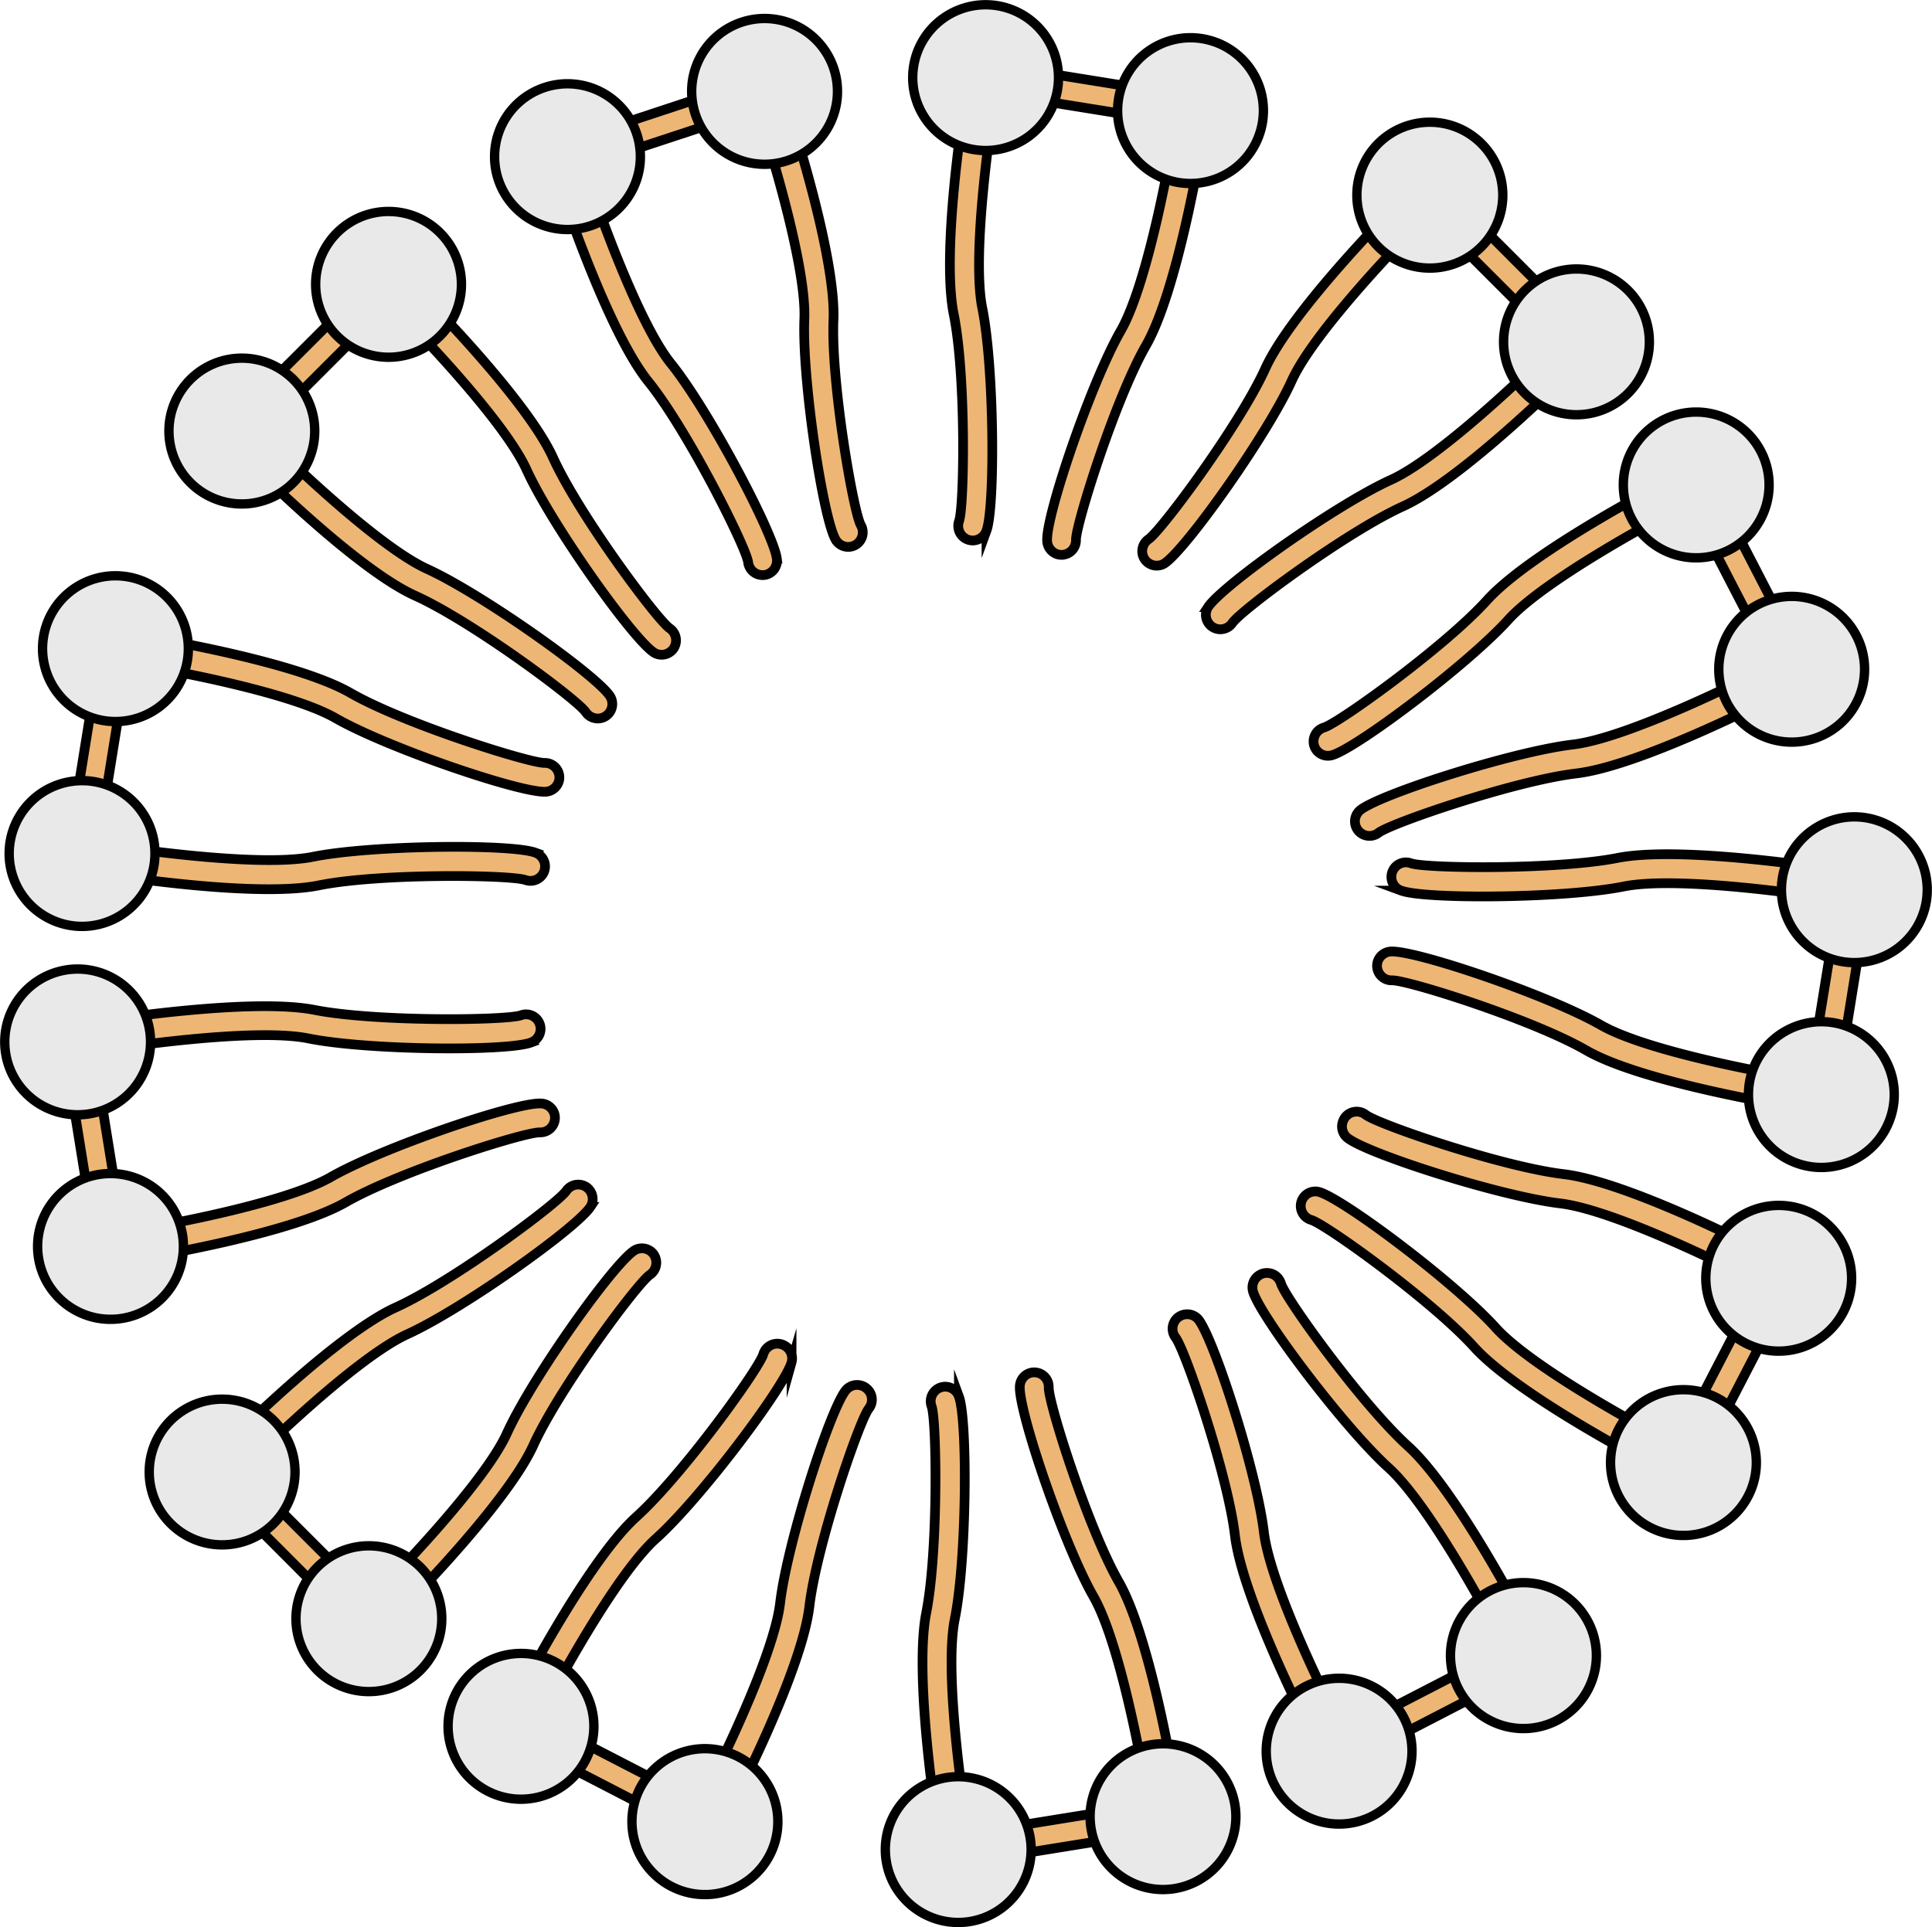<?xml version="1.0" encoding="utf-8"?><!-- Created by: Science Figures, www.sciencefigures.org, Generator: Science Figures Editor -->
<svg id="Camada_1" data-name="Camada 1" xmlns="http://www.w3.org/2000/svg" width="288.64" height="287.98" viewBox="0 0 288.64 287.98"><title>micelle_gemini</title><path d="M265.76,100.91,251.58,73.48a2.1,2.1,0,1,1,3.73-1.93L269.49,99a2.1,2.1,0,1,1-3.73,1.92Z" fill="#eeb674" stroke="#000000" stroke-miterlimit="10" stroke-width="1.45"/><path d="M196.61,112a2.15,2.15,0,0,1-.28-.59,2.18,2.18,0,0,1,1.48-2.7c2.22-.67,18.08-12.08,24.33-19s24.67-16.59,25.46-17a2.2,2.2,0,0,1,2.93.92,2.17,2.17,0,0,1-.92,2.94c-.18.09-18.52,9.72-24.24,16-6.05,6.7-22.67,19.2-26.34,20.27A2.17,2.17,0,0,1,196.61,112Z" fill="#eeb674" stroke="#000000" stroke-miterlimit="10" stroke-width="1.45"/><path id="changecolor" d="M248.41,62.79a10.89,10.89,0,1,1-4.67,14.68A10.9,10.9,0,0,1,248.41,62.79Z" fill="#e9e9e9" stroke="#000000" stroke-linecap="round" stroke-linejoin="round" stroke-width="1.4"/><path d="M202.57,123.51a2.27,2.27,0,0,0,.32.57,2.18,2.18,0,0,0,3.06.36c1.84-1.42,20.31-7.77,29.57-8.87s27.8-10.55,28.59-10.95a2.2,2.2,0,0,0,.94-2.93,2.17,2.17,0,0,0-2.93-.94c-.18.09-18.63,9.49-27.11,10.5-9,1.06-28.77,7.41-31.76,9.78A2.18,2.18,0,0,0,202.57,123.51Z" fill="#eeb674" stroke="#000000" stroke-miterlimit="10" stroke-width="1.45"/><path id="changecolor-2" data-name="changecolor" d="M258,105a10.89,10.89,0,1,1,14.68,4.68A10.9,10.9,0,0,1,258,105Z" fill="#e9e9e9" stroke="#000000" stroke-linecap="round" stroke-linejoin="round" stroke-width="1.4"/><path d="M234,52.53,212.16,30.69a2.1,2.1,0,1,1,3-3L237,49.56a2.1,2.1,0,1,1-3,3Z" fill="#eeb674" stroke="#000000" stroke-miterlimit="10" stroke-width="1.45"/><path d="M171.46,84.05a2.56,2.56,0,0,1-.45-.48,2.18,2.18,0,0,1,.59-3c1.92-1.32,13.57-17,17.43-25.49s18.48-23.29,19.1-23.92a2.18,2.18,0,0,1,3.09,3.07c-.15.15-14.7,14.87-18.23,22.65-3.73,8.21-15.79,25.16-19,27.3A2.18,2.18,0,0,1,171.46,84.05Z" fill="#eeb674" stroke="#000000" stroke-miterlimit="10" stroke-width="1.45"/><path id="changecolor-3" data-name="changecolor" d="M205.9,21.46a10.9,10.9,0,1,1,0,15.4A10.91,10.91,0,0,1,205.9,21.46Z" fill="#e9e9e9" stroke="#000000" stroke-linecap="round" stroke-linejoin="round" stroke-width="1.4"/><path d="M180.64,93.23a2,2,0,0,0,.48.44,2.17,2.17,0,0,0,3-.59c1.31-1.91,17-13.56,25.49-17.42s23.29-18.48,23.91-19.1a2.21,2.21,0,0,0,0-3.08,2.18,2.18,0,0,0-3.08,0c-.15.15-14.88,14.7-22.65,18.23-8.22,3.73-25.17,15.78-27.3,19A2.17,2.17,0,0,0,180.64,93.23Z" fill="#eeb674" stroke="#000000" stroke-miterlimit="10" stroke-width="1.45"/><path id="changecolor-4" data-name="changecolor" d="M227.82,58.78a10.89,10.89,0,1,1,15.41,0A10.89,10.89,0,0,1,227.82,58.78Z" fill="#e9e9e9" stroke="#000000" stroke-linecap="round" stroke-linejoin="round" stroke-width="1.4"/><path d="M177.47,18.59,147,13.68a2.1,2.1,0,0,1,.67-4.15l30.49,4.92a2.1,2.1,0,1,1-.67,4.14Z" fill="#eeb674" stroke="#000000" stroke-miterlimit="10" stroke-width="1.45"/><path d="M145.22,80.76a2.08,2.08,0,0,1-.64-.13,2.18,2.18,0,0,1-1.29-2.79c.78-2.19,1.05-21.72-.8-30.86s1.35-29.7,1.49-30.57a2.17,2.17,0,1,1,4.29.67c0,.21-3.2,20.67-1.51,29,1.78,8.84,1.93,29.64.62,33.22A2.18,2.18,0,0,1,145.22,80.76Z" fill="#eeb674" stroke="#000000" stroke-miterlimit="10" stroke-width="1.45"/><path id="changecolor-5" data-name="changecolor" d="M136.5,9.86a10.89,10.89,0,1,1,9,12.49A10.89,10.89,0,0,1,136.5,9.86Z" fill="#e9e9e9" stroke="#000000" stroke-linecap="round" stroke-linejoin="round" stroke-width="1.4"/><path d="M158,82.83a2,2,0,0,0,.65.08,2.17,2.17,0,0,0,2.1-2.24c0-2.33,5.84-21,10.46-29.05s8.06-28.62,8.21-29.49a2.18,2.18,0,0,0-1.79-2.5,2.16,2.16,0,0,0-2.5,1.79c0,.2-3.46,20.62-7.69,28-4.48,7.83-11.16,27.53-11,31.35A2.19,2.19,0,0,0,158,82.83Z" fill="#eeb674" stroke="#000000" stroke-miterlimit="10" stroke-width="1.45"/><path id="changecolor-6" data-name="changecolor" d="M176.12,27.28a10.89,10.89,0,1,1,12.49-9A10.9,10.9,0,0,1,176.12,27.28Z" fill="#e9e9e9" stroke="#000000" stroke-linecap="round" stroke-linejoin="round" stroke-width="1.4"/><path d="M114.83,15.71,85.49,25.38a2.1,2.1,0,1,1-1.31-4l29.33-9.68a2.1,2.1,0,0,1,1.32,4Z" fill="#eeb674" stroke="#000000" stroke-miterlimit="10" stroke-width="1.45"/><path d="M114.83,85.74a2,2,0,0,1-.63.18A2.17,2.17,0,0,1,111.77,84c-.32-2.3-9.08-19.76-14.92-27S84.37,30,84.09,29.19a2.17,2.17,0,0,1,4.12-1.38c.07.2,6.67,19.82,12,26.47,5.65,7,15.37,25.42,15.85,29.21A2.18,2.18,0,0,1,114.83,85.74Z" fill="#eeb674" stroke="#000000" stroke-miterlimit="10" stroke-width="1.45"/><path id="changecolor-7" data-name="changecolor" d="M74.44,26.82A10.89,10.89,0,1,1,88.2,33.75,10.9,10.9,0,0,1,74.44,26.82Z" fill="#e9e9e9" stroke="#000000" stroke-linecap="round" stroke-linejoin="round" stroke-width="1.4"/><path d="M127.16,81.68a2.38,2.38,0,0,0,.61-.23,2.17,2.17,0,0,0,.83-3c-1.11-2-4.46-21.29-4.08-30.61s-6-29.11-6.3-29.95a2.18,2.18,0,0,0-4.14,1.35c.07.19,6.43,19.9,6.09,28.43-.36,9,2.77,29.57,4.64,32.91A2.18,2.18,0,0,0,127.16,81.68Z" fill="#eeb674" stroke="#000000" stroke-miterlimit="10" stroke-width="1.45"/><path id="changecolor-8" data-name="changecolor" d="M117.63,24a10.89,10.89,0,1,1,6.94-13.75A10.88,10.88,0,0,1,117.63,24Z" fill="#e9e9e9" stroke="#000000" stroke-linecap="round" stroke-linejoin="round" stroke-width="1.4"/><path d="M59.49,44,37.65,65.85a2.1,2.1,0,0,1-3-3L56.52,41a2.1,2.1,0,0,1,3,3Z" fill="#eeb674" stroke="#000000" stroke-miterlimit="10" stroke-width="1.45"/><path d="M91,106.55a2.34,2.34,0,0,1-.49.45,2.17,2.17,0,0,1-3-.59C86.2,104.5,70.52,92.84,62,89S38.74,70.51,38.11,69.88a2.18,2.18,0,0,1,0-3.07,2.16,2.16,0,0,1,3.07,0c.15.14,14.88,14.69,22.66,18.22C72,88.76,89,100.81,91.12,104A2.17,2.17,0,0,1,91,106.55Z" fill="#eeb674" stroke="#000000" stroke-miterlimit="10" stroke-width="1.45"/><path id="changecolor-9" data-name="changecolor" d="M28.43,72.11a10.89,10.89,0,1,1,15.4,0A10.88,10.88,0,0,1,28.43,72.11Z" fill="#e9e9e9" stroke="#000000" stroke-linecap="round" stroke-linejoin="round" stroke-width="1.4"/><path d="M100.19,97.37a2.07,2.07,0,0,0,.45-.48,2.18,2.18,0,0,0-.59-3c-1.91-1.31-13.57-17-17.42-25.49S64.15,45.1,63.53,44.47a2.2,2.2,0,0,0-3.08,0,2.17,2.17,0,0,0,0,3.07c.14.15,14.69,14.88,18.22,22.65,3.74,8.22,15.79,25.17,19,27.3A2.16,2.16,0,0,0,100.19,97.37Z" fill="#eeb674" stroke="#000000" stroke-miterlimit="10" stroke-width="1.45"/><path id="changecolor-10" data-name="changecolor" d="M65.75,50.19a10.89,10.89,0,1,1,0-15.4A10.89,10.89,0,0,1,65.75,50.19Z" fill="#e9e9e9" stroke="#000000" stroke-linecap="round" stroke-linejoin="round" stroke-width="1.4"/><path d="M19.26,97.32l-4.92,30.49a2.1,2.1,0,1,1-4.15-.67l4.92-30.49a2.1,2.1,0,1,1,4.15.67Z" fill="#eeb674" stroke="#000000" stroke-miterlimit="10" stroke-width="1.45"/><path d="M81.43,129.56a2.5,2.5,0,0,1-.13.65,2.19,2.19,0,0,1-2.79,1.29c-2.19-.78-21.73-1.05-30.87.8s-29.7-1.35-30.57-1.49a2.17,2.17,0,1,1,.68-4.29c.2,0,20.66,3.2,29,1.51,8.84-1.78,29.64-1.94,33.23-.62A2.2,2.2,0,0,1,81.43,129.56Z" fill="#eeb674" stroke="#000000" stroke-miterlimit="10" stroke-width="1.45"/><path id="changecolor-11" data-name="changecolor" d="M10.52,138.29a10.89,10.89,0,1,1,12.49-9A10.9,10.9,0,0,1,10.52,138.29Z" fill="#e9e9e9" stroke="#000000" stroke-linecap="round" stroke-linejoin="round" stroke-width="1.4"/><path d="M83.49,116.75a2,2,0,0,0,.08-.65,2.17,2.17,0,0,0-2.24-2.1c-2.32,0-20.95-5.84-29-10.47s-28.62-8.06-29.49-8.2a2.17,2.17,0,0,0-.71,4.29c.21,0,20.63,3.46,28,7.69,7.84,4.48,27.53,11.16,31.35,11A2.17,2.17,0,0,0,83.49,116.75Z" fill="#eeb674" stroke="#000000" stroke-miterlimit="10" stroke-width="1.45"/><path id="changecolor-12" data-name="changecolor" d="M28,98.66a10.89,10.89,0,1,1-9-12.48A10.89,10.89,0,0,1,28,98.66Z" fill="#e9e9e9" stroke="#000000" stroke-linecap="round" stroke-linejoin="round" stroke-width="1.4"/><path d="M13.68,155.39l4.91,30.49a2.1,2.1,0,1,1-4.14.67L9.53,156.06a2.1,2.1,0,1,1,4.15-.67Z" fill="#eeb674" stroke="#000000" stroke-miterlimit="10" stroke-width="1.45"/><path d="M82.83,166.45a2,2,0,0,1,.08.65,2.18,2.18,0,0,1-2.24,2.11c-2.33-.06-21,5.84-29.05,10.46s-28.62,8.06-29.49,8.2a2.17,2.17,0,1,1-.71-4.29c.2,0,20.62-3.45,28-7.69,7.83-4.47,27.53-11.16,31.35-11A2.17,2.17,0,0,1,82.83,166.45Z" fill="#eeb674" stroke="#000000" stroke-miterlimit="10" stroke-width="1.45"/><path id="changecolor-13" data-name="changecolor" d="M18.26,197a10.89,10.89,0,1,1,9-12.49A10.88,10.88,0,0,1,18.26,197Z" fill="#e9e9e9" stroke="#000000" stroke-linecap="round" stroke-linejoin="round" stroke-width="1.4"/><path d="M80.76,153.64a2,2,0,0,0-.13-.64,2.16,2.16,0,0,0-2.79-1.29c-2.19.78-21.72,1-30.86-.8s-29.7,1.34-30.57,1.48a2.18,2.18,0,1,0,.67,4.3c.21,0,20.67-3.21,29-1.52,8.84,1.79,29.64,1.94,33.22.62A2.17,2.17,0,0,0,80.76,153.64Z" fill="#eeb674" stroke="#000000" stroke-miterlimit="10" stroke-width="1.45"/><path id="changecolor-14" data-name="changecolor" d="M22.35,153.94a10.89,10.89,0,1,1-12.49-9A10.9,10.9,0,0,1,22.35,153.94Z" fill="#e9e9e9" stroke="#000000" stroke-linecap="round" stroke-linejoin="round" stroke-width="1.4"/><path d="M34.71,218.52l21.84,21.84a2.1,2.1,0,1,1-3,3L31.74,221.49a2.1,2.1,0,1,1,3-3Z" fill="#eeb674" stroke="#000000" stroke-miterlimit="10" stroke-width="1.45"/><path d="M97.25,187a1.84,1.84,0,0,1,.44.48,2.18,2.18,0,0,1-.59,3c-1.91,1.31-13.56,17-17.42,25.49S61.2,239.27,60.58,239.9a2.2,2.2,0,0,1-3.08,0,2.17,2.17,0,0,1,0-3.07c.15-.15,14.7-14.88,18.23-22.65,3.73-8.22,15.78-25.17,19-27.3A2.17,2.17,0,0,1,97.25,187Z" fill="#eeb674" stroke="#000000" stroke-miterlimit="10" stroke-width="1.45"/><path id="changecolor-15" data-name="changecolor" d="M62.81,249.58a10.89,10.89,0,1,1,0-15.4A10.89,10.89,0,0,1,62.81,249.58Z" fill="#e9e9e9" stroke="#000000" stroke-linecap="round" stroke-linejoin="round" stroke-width="1.4"/><path d="M88.07,177.82a2.07,2.07,0,0,0-.48-.45,2.18,2.18,0,0,0-3,.59c-1.32,1.91-17,13.57-25.49,17.42s-23.29,18.48-23.92,19.11a2.17,2.17,0,1,0,3.07,3.08c.15-.14,14.87-14.69,22.65-18.22,8.21-3.74,25.16-15.79,27.3-19A2.17,2.17,0,0,0,88.07,177.82Z" fill="#eeb674" stroke="#000000" stroke-miterlimit="10" stroke-width="1.45"/><path id="changecolor-16" data-name="changecolor" d="M40.89,212.26a10.89,10.89,0,1,1-15.41,0A10.91,10.91,0,0,1,40.89,212.26Z" fill="#e9e9e9" stroke="#000000" stroke-linecap="round" stroke-linejoin="round" stroke-width="1.4"/><path d="M78.83,256.12l27.44,14.18a2.1,2.1,0,0,1-1.93,3.73L76.9,259.85a2.1,2.1,0,1,1,1.93-3.73Z" fill="#eeb674" stroke="#000000" stroke-miterlimit="10" stroke-width="1.45"/><path d="M128.87,207.11a2.12,2.12,0,0,1,.56.33,2.16,2.16,0,0,1,.36,3.05c-1.42,1.84-7.77,20.31-8.87,29.57s-10.55,27.8-11,28.59a2.18,2.18,0,1,1-3.87-2c.09-.18,9.49-18.63,10.5-27.11,1.06-9,7.41-28.76,9.78-31.76A2.19,2.19,0,0,1,128.87,207.11Z" fill="#eeb674" stroke="#000000" stroke-miterlimit="10" stroke-width="1.45"/><path id="changecolor-17" data-name="changecolor" d="M115,277.2a10.9,10.9,0,1,1-4.68-14.68A10.9,10.9,0,0,1,115,277.2Z" fill="#e9e9e9" stroke="#000000" stroke-linecap="round" stroke-linejoin="round" stroke-width="1.4"/><path d="M117.34,201.15a2.36,2.36,0,0,0-.6-.28,2.18,2.18,0,0,0-2.7,1.48c-.67,2.22-12.08,18.08-19,24.33s-16.59,24.67-17,25.46a2.2,2.2,0,0,0,.92,2.93,2.17,2.17,0,0,0,2.94-.92C82,254,91.62,235.63,98,229.91c6.69-6,19.19-22.67,20.26-26.34A2.18,2.18,0,0,0,117.34,201.15Z" fill="#eeb674" stroke="#000000" stroke-miterlimit="10" stroke-width="1.45"/><path id="changecolor-18" data-name="changecolor" d="M82.82,248.28A10.89,10.89,0,1,1,68.14,253,10.89,10.89,0,0,1,82.82,248.28Z" fill="#e9e9e9" stroke="#000000" stroke-linecap="round" stroke-linejoin="round" stroke-width="1.4"/><path d="M142.86,274.3l30.5-4.92a2.1,2.1,0,0,1,.67,4.15l-30.5,4.92a2.1,2.1,0,0,1-.67-4.15Z" fill="#eeb674" stroke="#000000" stroke-miterlimit="10" stroke-width="1.45"/><path d="M153.93,205.15a2,2,0,0,1,.65-.08,2.17,2.17,0,0,1,2.1,2.24c-.05,2.33,5.84,20.95,10.46,29.05s8.06,28.62,8.21,29.49a2.2,2.2,0,0,1-1.79,2.5,2.17,2.17,0,0,1-2.5-1.79c0-.21-3.46-20.62-7.7-28-4.47-7.84-11.15-27.53-11-31.35A2.16,2.16,0,0,1,153.93,205.15Z" fill="#eeb674" stroke="#000000" stroke-miterlimit="10" stroke-width="1.45"/><path id="changecolor-19" data-name="changecolor" d="M184.5,269.71a10.89,10.89,0,1,1-12.49-9A10.89,10.89,0,0,1,184.5,269.71Z" fill="#e9e9e9" stroke="#000000" stroke-linecap="round" stroke-linejoin="round" stroke-width="1.4"/><path d="M141.11,207.21a2.43,2.43,0,0,0-.64.13,2.19,2.19,0,0,0-1.29,2.8c.78,2.18,1,21.72-.8,30.86s1.35,29.7,1.48,30.57a2.19,2.19,0,0,0,2.49,1.81,2.16,2.16,0,0,0,1.81-2.48c0-.21-3.2-20.67-1.51-29,1.78-8.84,1.93-29.64.61-33.22A2.18,2.18,0,0,0,141.11,207.21Z" fill="#eeb674" stroke="#000000" stroke-miterlimit="10" stroke-width="1.45"/><path id="changecolor-20" data-name="changecolor" d="M141.41,265.63a10.89,10.89,0,1,1-9,12.49A10.89,10.89,0,0,1,141.41,265.63Z" fill="#e9e9e9" stroke="#000000" stroke-linecap="round" stroke-linejoin="round" stroke-width="1.4"/><path d="M199.15,259.73l27.44-14.18a2.1,2.1,0,1,1,1.92,3.73l-27.43,14.18a2.1,2.1,0,1,1-1.93-3.73Z" fill="#eeb674" stroke="#000000" stroke-miterlimit="10" stroke-width="1.45"/><path d="M188.08,190.58a2.46,2.46,0,0,1,.59-.28,2.18,2.18,0,0,1,2.7,1.48c.68,2.22,12.09,18.08,19,24.33s16.58,24.67,17,25.46a2.17,2.17,0,1,1-3.85,2c-.1-.18-9.72-18.51-16.06-24.24-6.69-6.05-19.19-22.67-20.26-26.34A2.17,2.17,0,0,1,188.08,190.58Z" fill="#eeb674" stroke="#000000" stroke-miterlimit="10" stroke-width="1.45"/><path id="changecolor-21" data-name="changecolor" d="M237.28,242.38a10.9,10.9,0,1,1-14.68-4.67A10.89,10.89,0,0,1,237.28,242.38Z" fill="#e9e9e9" stroke="#000000" stroke-linecap="round" stroke-linejoin="round" stroke-width="1.4"/><path d="M176.55,196.54a2.35,2.35,0,0,0-.57.33,2.17,2.17,0,0,0-.35,3c1.42,1.84,7.77,20.32,8.87,29.57s10.55,27.8,10.95,28.59a2.18,2.18,0,0,0,3.87-2c-.09-.18-9.49-18.63-10.5-27.11-1.07-9-7.41-28.76-9.78-31.76A2.2,2.2,0,0,0,176.55,196.54Z" fill="#eeb674" stroke="#000000" stroke-miterlimit="10" stroke-width="1.45"/><path id="changecolor-22" data-name="changecolor" d="M195.06,252a10.89,10.89,0,1,1-4.67,14.68A10.9,10.9,0,0,1,195.06,252Z" fill="#e9e9e9" stroke="#000000" stroke-linecap="round" stroke-linejoin="round" stroke-width="1.4"/><path d="M249.66,217.53l14.19-27.43a2.1,2.1,0,1,1,3.73,1.93l-14.19,27.43a2.1,2.1,0,0,1-3.73-1.93Z" fill="#eeb674" stroke="#000000" stroke-miterlimit="10" stroke-width="1.45"/><path d="M200.66,167.5a2.3,2.3,0,0,1,.32-.57,2.18,2.18,0,0,1,3.06-.35c1.83,1.42,20.31,7.77,29.57,8.87s27.8,10.54,28.58,11a2.17,2.17,0,1,1-2,3.87c-.18-.09-18.63-9.49-27.11-10.5-9-1.07-28.77-7.41-31.76-9.78A2.18,2.18,0,0,1,200.66,167.5Z" fill="#eeb674" stroke="#000000" stroke-miterlimit="10" stroke-width="1.45"/><path id="changecolor-23" data-name="changecolor" d="M270.75,181.34A10.89,10.89,0,1,1,256.07,186,10.9,10.9,0,0,1,270.75,181.34Z" fill="#e9e9e9" stroke="#000000" stroke-linecap="round" stroke-linejoin="round" stroke-width="1.4"/><path d="M194.7,179a2.13,2.13,0,0,0-.28.59,2.17,2.17,0,0,0,1.47,2.7c2.23.68,18.09,12.09,24.34,19s24.67,16.58,25.45,17a2.17,2.17,0,1,0,2-3.85c-.19-.1-18.52-9.72-24.24-16.06-6.05-6.7-22.68-19.19-26.34-20.26A2.16,2.16,0,0,0,194.7,179Z" fill="#eeb674" stroke="#000000" stroke-miterlimit="10" stroke-width="1.45"/><path id="changecolor-24" data-name="changecolor" d="M241.83,213.55a10.89,10.89,0,1,1,4.67,14.67A10.89,10.89,0,0,1,241.83,213.55Z" fill="#e9e9e9" stroke="#000000" stroke-linecap="round" stroke-linejoin="round" stroke-width="1.4"/><path d="M270.05,163.17,275,132.68a2.1,2.1,0,1,1,4.14.66l-4.92,30.5a2.1,2.1,0,1,1-4.14-.67Z" fill="#eeb674" stroke="#000000" stroke-miterlimit="10" stroke-width="1.45"/><path d="M207.88,130.92a2.08,2.08,0,0,1,.13-.64A2.17,2.17,0,0,1,210.8,129c2.19.78,21.72,1,30.86-.8s29.7,1.35,30.58,1.48a2.2,2.2,0,0,1,1.81,2.49,2.17,2.17,0,0,1-2.49,1.81c-.2,0-20.66-3.2-29-1.51-8.84,1.78-29.64,1.93-33.22.61A2.15,2.15,0,0,1,207.88,130.92Z" fill="#eeb674" stroke="#000000" stroke-miterlimit="10" stroke-width="1.45"/><path id="changecolor-25" data-name="changecolor" d="M278.78,122.2a10.89,10.89,0,1,1-12.49,9A10.89,10.89,0,0,1,278.78,122.2Z" fill="#e9e9e9" stroke="#000000" stroke-linecap="round" stroke-linejoin="round" stroke-width="1.4"/><path d="M205.81,143.74a2.32,2.32,0,0,0-.08.65,2.18,2.18,0,0,0,2.25,2.1c2.32-.05,21,5.84,29,10.46s28.62,8.06,29.49,8.21a2.19,2.19,0,0,0,2.5-1.79,2.16,2.16,0,0,0-1.79-2.5c-.2,0-20.62-3.46-28-7.69-7.83-4.48-27.53-11.16-31.34-11A2.19,2.19,0,0,0,205.81,143.74Z" fill="#eeb674" stroke="#000000" stroke-miterlimit="10" stroke-width="1.45"/><path id="changecolor-26" data-name="changecolor" d="M261.36,161.82a10.89,10.89,0,1,1,9,12.49A10.9,10.9,0,0,1,261.36,161.82Z" fill="#e9e9e9" stroke="#000000" stroke-linecap="round" stroke-linejoin="round" stroke-width="1.4"/></svg>